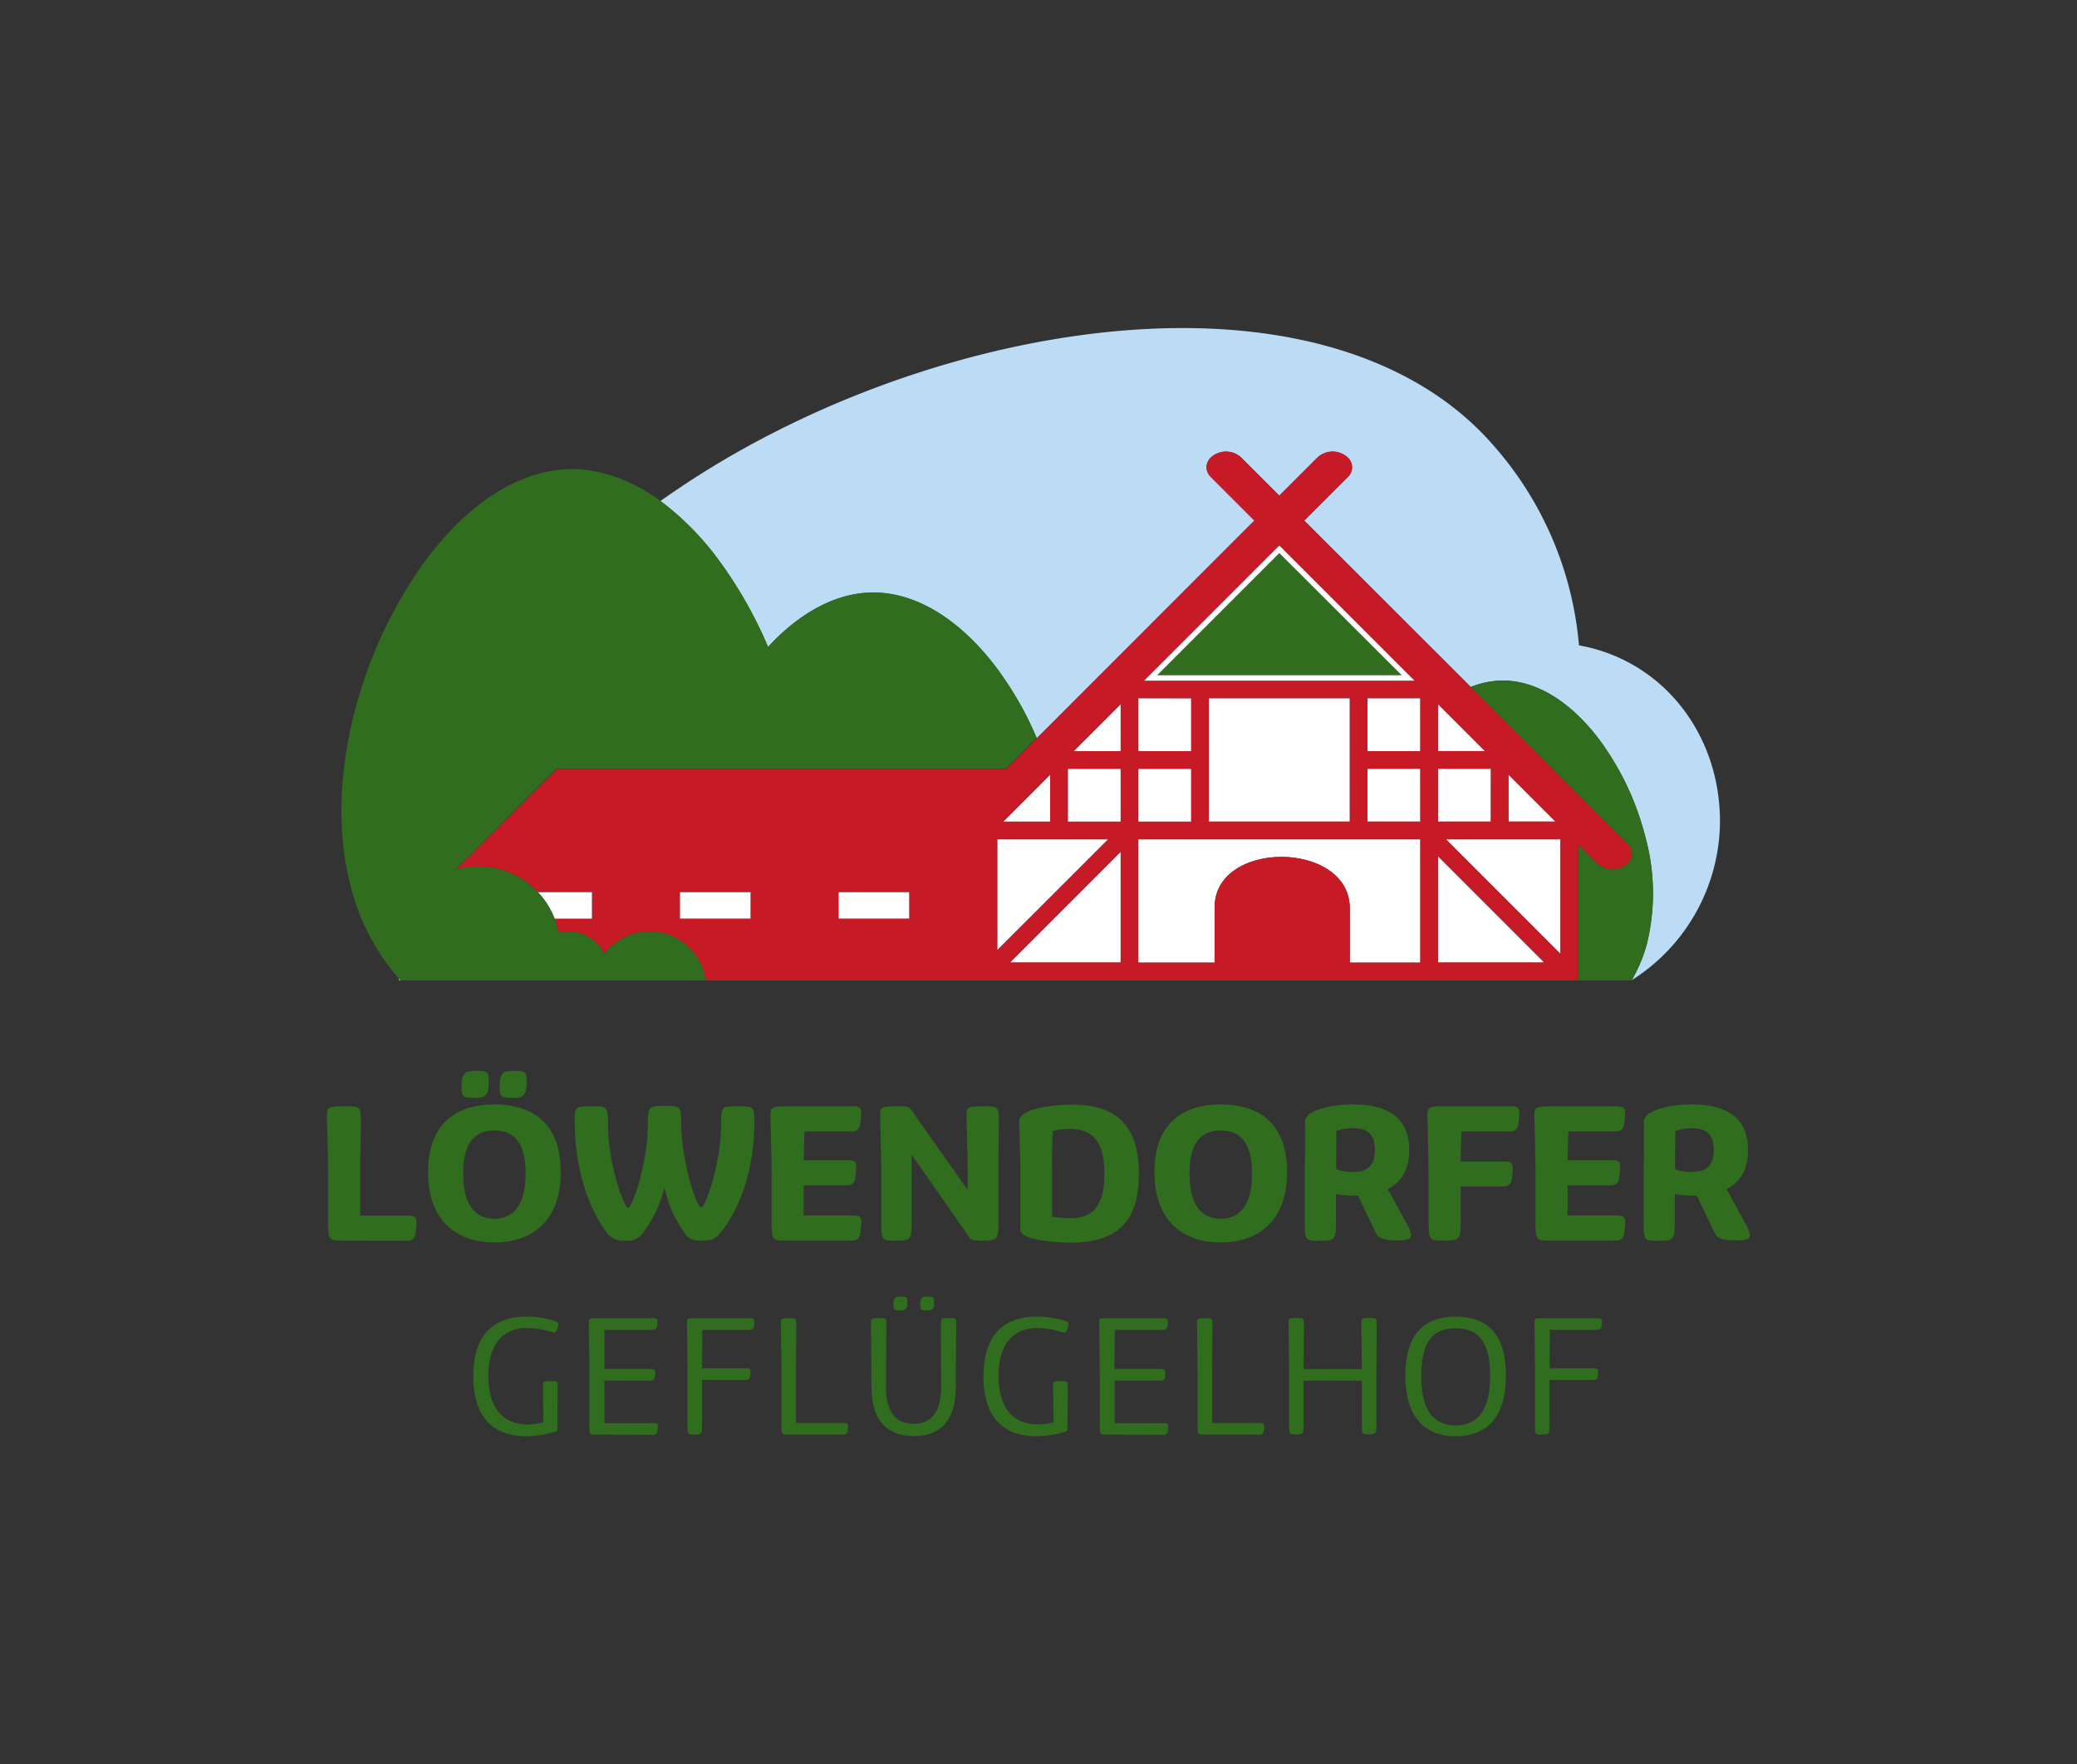 <?xml version="1.0" encoding="UTF-8"?> <svg xmlns="http://www.w3.org/2000/svg" viewBox="0 0 371.93 315.9"><rect x="0" y="0" width="371.93" height="315.9" fill="#333333" stroke="none"/><defs><style>.cls-1{fill:#316d1e;}.cls-2{fill:#bcdcf5;}.cls-3{fill:#93d5f6;}.cls-4{fill:#fff;}.cls-5{fill:#c61a27;}</style></defs><g id="Ebene_1" data-name="Ebene 1"><path class="cls-1" d="M61.19,222.13c-2.28,0-2.44-.2-2.44-3.31v-9.55c0-2.2-.2-8.18-.2-9.32,0-1.77.06-1.87,3.37-1.87,2.61,0,2.71.07,2.71,3s-.14,5.28-.14,8.22v8.35h8.45c1.34,0,1.77.2,1.61,1.77l-.1,1.2c-.17,1.41-.94,1.54-1.71,1.54Z"></path><path class="cls-1" d="M88.52,197.75c6.44,0,11.89,3,11.89,12.09s-5.48,12.62-11.89,12.62-11.86-3.54-11.86-12.62S82.14,197.75,88.52,197.75Zm-5.85-3.48c0-2.3.9-2.54,2.54-2.54,2.07,0,2.3.2,2.3,1.67V194c0,2.34-.9,2.57-2.5,2.57-2.11,0-2.34-.23-2.34-1.67Zm11.46,15.84c0-5.92-2.41-7.69-5.61-7.69s-5.58,1.77-5.58,7.69,2.34,8.11,5.58,8.11S94.13,216,94.13,210.11Zm-4.65-15.84c0-2.3.87-2.54,2.51-2.54,2.1,0,2.31.2,2.31,1.67V194c0,2.34-.87,2.57-2.51,2.57-2.07,0-2.31-.23-2.31-1.67Z"></path><path class="cls-1" d="M129.14,201.22c0-3,.07-3.14,2.67-3.14,3.25,0,3.28.07,3.28,2.64,0,9.49-3,16-5.78,19.64-1.27,1.6-2,1.77-3.48,1.77-2,0-2.53-.27-3.5-1.74a21.64,21.64,0,0,1-3.34-7.81,21.43,21.43,0,0,1-3.58,7.78,3.37,3.37,0,0,1-3.47,1.77,3.59,3.59,0,0,1-3.51-1.74c-2.57-3.54-5.51-10.12-5.51-19.67,0-2.54,0-2.64,3.27-2.64,2.54,0,2.68.13,2.68,3.14,0,7.08,2.83,15,3.6,15s3.54-7.92,3.54-15c0-3.11.07-3.21,3.28-3.21,2.37,0,2.67.1,2.67,2.61,0,7.08,2.71,15.56,3.61,15.56C126.3,216.25,129.14,208.27,129.14,201.22Z"></path><path class="cls-1" d="M140.61,222.13c-2.28,0-2.44-.2-2.44-3.31v-9.55c0-2.17-.2-8.18-.2-9.32,0-1.7.06-1.84,2.94-1.87H152.6c1.33,0,1.74.17,1.6,1.77l-.1,1.2c-.17,1.41-.93,1.54-1.74,1.54h-8.31l-.14,5.14h7.79c1.37,0,1.77.17,1.6,1.77l-.1,1.21c-.13,1.4-.94,1.53-1.7,1.53h-7.59v5.38h8.69c1.37,0,1.77.17,1.6,1.77l-.1,1.2c-.17,1.44-.93,1.54-1.74,1.54Z"></path><path class="cls-1" d="M178.79,209.27V219c0,3.07-.26,3.14-3.17,3.14-1.27,0-1.84-.07-2.11-.7l-10.25-14.67V219c0,3.07-.23,3.14-3.17,3.14-2.11,0-2.28-.2-2.28-3.14v-9.72c0-2.2-.2-8.28-.2-9.42,0-1.67,0-1.77,3.18-1.77,1.4,0,2,0,2.34.57l10.15,14.4v-3.78c0-2.2-.2-8.28-.2-9.42,0-1.67,0-1.77,3.21-1.77,2.5,0,2.57.07,2.57,2.84C178.86,203.86,178.79,206.26,178.79,209.27Z"></path><path class="cls-1" d="M182.71,220.13V209.24c0-2-.2-7.85-.2-8.45,0-2.38,6.21-3,9.52-3,8,0,11.92,3.87,11.92,12.39s-3.84,12.32-12.39,12.32C189,222.46,182.71,222.1,182.71,220.13Zm5.68-10.89v8.62a31.39,31.39,0,0,0,3.3.26c4.24,0,6.08-2.54,6.08-8s-1.94-8-6.24-8a10.82,10.82,0,0,0-3,.4C188.42,205,188.39,206.06,188.39,209.24Z"></path><path class="cls-1" d="M218.59,197.75c6.45,0,11.89,3,11.89,12.09s-5.48,12.62-11.89,12.62-11.86-3.54-11.86-12.62S212.21,197.75,218.59,197.75Zm5.61,12.36c0-5.92-2.4-7.69-5.61-7.69s-5.58,1.77-5.58,7.69,2.34,8.11,5.58,8.11S224.2,216,224.2,210.11Z"></path><path class="cls-1" d="M233.69,200.85c0-2.1,4.72-3.1,8.66-3.1,7.48,0,10,3.5,10,8.15,0,3.5-1.37,5.78-3.84,7l3.47,6.35a4.65,4.65,0,0,1,.7,1.94c0,.7-.7.9-2.37.9-3.41,0-3.67-.73-4.14-1.77l-3-6.25h-.77a16.85,16.85,0,0,1-3.18-.26V219c0,3-.23,3.17-3,3.17-2.44,0-2.57-.1-2.57-3.21v-9.65C233.73,206.53,233.69,201.89,233.69,200.85Zm5.58,8.49a8.08,8.08,0,0,0,2.94.5c3.31,0,4-1.84,4-3.94s-.7-3.91-3.91-3.91a8.41,8.41,0,0,0-3,.53Z"></path><path class="cls-1" d="M261.56,212.44v6.38c0,3.24-.23,3.31-3.31,3.31-2.27,0-2.44-.2-2.44-3.31v-9.55c0-2.17-.2-8.18-.2-9.32,0-1.77.07-1.87,3.24-1.87h11.6c1.33,0,1.73.17,1.6,1.77l-.1,1.2c-.17,1.41-.94,1.54-1.74,1.54h-8.52c0,1.84-.13,3.51-.13,5.38h7.68c1.34,0,1.74.16,1.61,1.77l-.1,1.2c-.17,1.4-.94,1.5-1.74,1.5Z"></path><path class="cls-1" d="M277.4,222.13c-2.27,0-2.44-.2-2.44-3.31v-9.55c0-2.17-.2-8.18-.2-9.32,0-1.7.07-1.84,2.94-1.87h11.69c1.34,0,1.74.17,1.61,1.77l-.11,1.2c-.16,1.41-.93,1.54-1.73,1.54h-8.32l-.13,5.14h7.78c1.37,0,1.77.17,1.6,1.77l-.1,1.21c-.13,1.4-.93,1.53-1.7,1.53h-7.58v5.38h8.68c1.37,0,1.77.17,1.61,1.77l-.11,1.2c-.16,1.44-.93,1.54-1.73,1.54Z"></path><path class="cls-1" d="M294.37,200.85c0-2.1,4.71-3.1,8.65-3.1,7.49,0,10,3.5,10,8.15,0,3.5-1.37,5.78-3.85,7l3.48,6.35a4.65,4.65,0,0,1,.7,1.94c0,.7-.7.9-2.37.9-3.41,0-3.68-.73-4.14-1.77l-3-6.25h-.76a16.85,16.85,0,0,1-3.18-.26V219c0,3-.23,3.17-3,3.17-2.44,0-2.57-.1-2.57-3.21v-9.65C294.41,206.53,294.37,201.89,294.37,200.85Zm5.58,8.49a8.08,8.08,0,0,0,2.94.5c3.31,0,4-1.84,4-3.94S306.2,202,303,202a8.37,8.37,0,0,0-3,.53Z"></path><path class="cls-1" d="M94.65,255.05a12.92,12.92,0,0,0,2.63-.38c0-2.08-.06-5.58-.06-6.45s.06-.93,1.39-.93,1.25.06,1.25,1.33c0,2.72-.06,4.46-.06,7.24,0,.29-.12.41-.49.52a19.41,19.41,0,0,1-5,.78c-6.17,0-9.56-3.56-9.56-10.77,0-7,3.33-10.65,9.5-10.65a16.41,16.41,0,0,1,5.21.81c.49.2.64.37.46.95-.31,1.08-.46,1.25-1.15,1a15.62,15.62,0,0,0-4.32-.73c-4.46,0-7,3-7,8.6C87.49,252.13,90,255.05,94.65,255.05Z"></path><path class="cls-1" d="M106.6,256.87c-1,0-1.07-.17-1.07-1.47v-9.67c0-2-.09-7.73-.09-8.78,0-.89,0-.92,1.54-.92h10c.61,0,.84.17.75.87l-.06.52c-.08.6-.43.69-.84.69h-8.6c0,2.35,0,4.61,0,7h8.34c.6,0,.81.17.75.87l-.06.52a.72.72,0,0,1-.84.69h-8.19v7.62h8.8c.66,0,.84.14.75.87l-.06.52c-.08.64-.43.69-.84.69Z"></path><path class="cls-1" d="M125.71,247.09v8.39c0,1.31-.17,1.39-1.53,1.39-1,0-1.07-.17-1.07-1.47v-9.67c0-2-.09-7.73-.09-8.78,0-.87,0-.92,1.48-.92h9.84c.61,0,.84.17.75.87l-.06.52c-.08.6-.43.69-.84.69h-8.42c0,2.32-.06,4.55-.06,6.89h7.94c.6,0,.83.15.75.84l-.06.52c-.09.64-.43.73-.84.73Z"></path><path class="cls-1" d="M141,256.87c-1,0-1.07-.17-1.07-1.47v-9.67c0-2.06-.09-7.73-.09-8.78,0-.87,0-.92,1.53-.92,1.16,0,1.22,0,1.22,1.33,0,2.87-.06,5.44-.06,8.37v9.06h8.57c.61,0,.81.17.76.87l-.06.52a.72.72,0,0,1-.84.69Z"></path><path class="cls-1" d="M163.61,254.93c2.72,0,4.92-1.59,4.92-6.57,0-3.71-.06-7.35-.06-11,0-1.33.06-1.36,1.16-1.36,1.57,0,1.6,0,1.6.92s-.09,9.33-.09,11.5c0,6.43-3.19,8.71-7.53,8.71-3.94,0-7.5-1.91-7.56-8.71,0-2.2-.08-10.86-.08-11.81,0-.56.43-.61,1.62-.61s1.13.05,1.13,1.36c0,3.56-.06,7.26-.06,11C158.66,253.37,160.86,254.93,163.61,254.93ZM160,233.45c0-1.19.44-1.3,1.31-1.3,1,0,1.18.08,1.18.84v.32c0,1.21-.46,1.33-1.3,1.33-1.07,0-1.19-.12-1.19-.87Zm4.78,0c0-1.19.43-1.3,1.3-1.3,1.07,0,1.19.08,1.19.84v.32c0,1.21-.43,1.33-1.3,1.33-1.07,0-1.19-.12-1.19-.87Z"></path><path class="cls-1" d="M186,255.05a13,13,0,0,0,2.64-.38c0-2.08-.06-5.58-.06-6.45s.06-.93,1.39-.93,1.24.06,1.24,1.33c0,2.72-.06,4.46-.06,7.24,0,.29-.11.41-.49.52a19.33,19.33,0,0,1-5,.78c-6.16,0-9.55-3.56-9.55-10.77,0-7,3.33-10.65,9.49-10.65a16.49,16.49,0,0,1,5.22.81c.49.2.63.37.46.95-.32,1.08-.46,1.25-1.16,1a15.53,15.53,0,0,0-4.31-.73c-4.46,0-7,3-7,8.6C178.84,252.13,181.39,255.05,186,255.05Z"></path><path class="cls-1" d="M198,256.87c-1,0-1.07-.17-1.07-1.47v-9.67c0-2-.09-7.73-.09-8.78,0-.89,0-.92,1.53-.92h10c.61,0,.84.17.76.87l-.06.52c-.09.6-.43.69-.84.69h-8.6c0,2.35-.06,4.61-.06,7h8.34c.61,0,.81.17.75.87l0,.52a.72.72,0,0,1-.84.69h-8.2v7.62h8.8c.67,0,.84.14.76.87l-.06.52c-.09.64-.43.69-.84.69Z"></path><path class="cls-1" d="M215.52,256.87c-1,0-1.07-.17-1.07-1.47v-9.67c0-2.06-.09-7.73-.09-8.78,0-.87,0-.92,1.54-.92,1.16,0,1.21,0,1.21,1.33,0,2.87-.05,5.44-.05,8.37v9.06h8.57c.6,0,.81.17.75.87l-.06.52a.72.72,0,0,1-.84.69Z"></path><path class="cls-1" d="M246.47,246v9.44c0,1.31-.14,1.39-1.5,1.39-1.05,0-1.1-.17-1.1-1.47v-8.14H233.44v8.22c0,1.31-.17,1.39-1.53,1.39-1,0-1.07-.17-1.07-1.47v-9.67c0-2-.09-7.73-.09-8.78,0-.89,0-.92,1.54-.92,1.15,0,1.21,0,1.21,1.33,0,2.63-.06,5.15-.06,7.82h10.43c0-2.46-.09-7.3-.09-8.23s.06-.95,1.53-.95c1.16,0,1.22.06,1.22,1.33C246.53,240.17,246.47,243.15,246.47,246Z"></path><path class="cls-1" d="M260.66,235.74c4.6,0,9,2,9,10.51s-4.31,10.91-9,10.91-9-2.49-9-10.91S256.08,235.74,260.66,235.74Zm6.19,10.59c0-7-2.86-8.51-6.19-8.51s-6.17,1.54-6.17,8.51,2.81,8.89,6.17,8.89S266.85,253.25,266.85,246.33Z"></path><path class="cls-1" d="M277.48,247.09v8.39c0,1.31-.17,1.39-1.54,1.39-1,0-1.07-.17-1.07-1.47v-9.67c0-2-.08-7.73-.08-8.78,0-.87,0-.92,1.47-.92h9.85c.61,0,.84.17.75.87l-.06.52c-.08.6-.43.69-.84.69h-8.42c0,2.32-.06,4.55-.06,6.89h7.93c.61,0,.84.15.76.84l-.06.52a.72.72,0,0,1-.84.73Z"></path><path class="cls-2" d="M282.75,115.55A62.11,62.11,0,0,0,267,79.26c-13.6-15.26-36.88-22.4-65.56-20.1-21,1.68-43.66,8.34-63.75,18.74a161.61,161.61,0,0,0-19.43,11.81,50.56,50.56,0,0,1,10.74,11,76.25,76.25,0,0,1,8.54,15.15c5.81-6.31,12.41-9.75,18.87-9.75,7.56,0,15.3,4.68,21.8,13.16a59.66,59.66,0,0,1,7.44,12.91L224.62,93.2l-7.87-7.87a2.37,2.37,0,0,1,0-3.34,4,4,0,0,1,5.59,0l6.75,6.75L235.84,82a4,4,0,0,1,5.59,0,2.37,2.37,0,0,1,0,3.34l-7.88,7.87L263.37,123a15.53,15.53,0,0,1,5.76-1.15c6,0,12.11,3.75,17.25,10.56a49.67,49.67,0,0,1,8.19,17.2,38,38,0,0,1,.27,19.65,26.74,26.74,0,0,1-2.66,6.25h0A33.84,33.84,0,0,0,308,147.12C308,131.29,297.66,118.21,282.75,115.55Z"></path><path class="cls-3" d="M71.44,175.53h.28l-.3-.34C71.43,175.3,71.43,175.42,71.44,175.53Z"></path><path class="cls-1" d="M294.57,149.63a49.67,49.67,0,0,0-8.19-17.2c-5.14-6.81-11.26-10.56-17.25-10.56a15.53,15.53,0,0,0-5.76,1.15l28.16,28.16a2.38,2.38,0,0,1,0,3.35h0a4,4,0,0,1-5.58,0l-3.35-3.35v24.35h9.58a26.74,26.74,0,0,0,2.66-6.25A38,38,0,0,0,294.57,149.63Z"></path><rect class="cls-4" x="244.87" y="125.02" width="9.47" height="9.47"></rect><polygon class="cls-4" points="241.72 137.65 241.72 134.49 241.72 125.02 216.46 125.02 216.46 147.12 241.72 147.12 241.72 137.65"></polygon><polygon class="cls-4" points="257.5 126.08 257.5 134.49 265.91 134.49 257.5 126.08"></polygon><rect class="cls-4" x="203.84" y="125.02" width="9.47" height="9.47"></rect><polygon class="cls-4" points="197.52 137.65 191.21 137.65 191.21 147.12 200.68 147.12 200.68 137.65 197.52 137.65"></polygon><rect class="cls-4" x="203.84" y="137.65" width="9.47" height="9.47"></rect><polygon class="cls-4" points="200.68 134.49 200.68 126.08 192.26 134.49 200.68 134.49"></polygon><rect class="cls-4" x="244.87" y="137.65" width="9.47" height="9.47"></rect><polygon class="cls-4" points="270.12 138.7 270.12 147.12 278.54 147.12 270.12 138.7"></polygon><rect class="cls-4" x="257.5" y="137.65" width="9.47" height="9.47"></rect><polygon class="cls-4" points="179.64 147.12 188.05 147.12 188.05 138.7 179.64 147.12"></polygon><polygon class="cls-4" points="200.68 172.37 200.68 152.51 180.82 172.37 200.68 172.37"></polygon><path class="cls-4" d="M254.34,172.37V150.28h-50.5v22.09H217.5v-9.89c0-12.15,24-12,24.21,0v9.89Z"></path><polygon class="cls-4" points="198.45 150.28 178.58 150.28 178.58 170.14 198.45 150.28"></polygon><polygon class="cls-4" points="257.5 153.32 257.5 172.37 276.55 172.37 257.5 153.32"></polygon><polygon class="cls-4" points="258.92 150.28 279.44 170.8 279.44 150.28 258.92 150.28"></polygon><path class="cls-5" d="M282.6,151.18l3.35,3.35a4,4,0,0,0,5.58,0h0a2.38,2.38,0,0,0,0-3.35L263.37,123,233.55,93.2l7.88-7.87a2.37,2.37,0,0,0,0-3.34,4,4,0,0,0-5.59,0l-6.75,6.75L222.34,82a4,4,0,0,0-5.59,0,2.37,2.37,0,0,0,0,3.34l7.87,7.87-38.94,39-5.5,5.5H99.67L81.54,155.77a14.68,14.68,0,0,1,4.21-.62,14.47,14.47,0,0,1,10.58,4.59H106v4.74H99.32A14.14,14.14,0,0,1,100,167a7,7,0,0,1,1.72-.22,7.28,7.28,0,0,1,6.48,4,10.17,10.17,0,0,1,18.14,4.75H282.6Zm-65.1,11.3v9.89H203.84V150.28h50.5v22.09H241.71v-9.89C241.51,150.5,217.5,150.33,217.5,162.48Zm41.42-12.2h20.52V170.8Zm-4.58-15.79h-9.47V125h9.47Zm-49.45-12.62,24.2-24.2,24.2,24.2Zm8.42,3.15v9.47h-9.47V125Zm-12.63,9.47h-8.42l8.42-8.41Zm-12.63,12.63h-8.41l8.41-8.42Zm-9.47,3.16h19.87l-19.87,19.86Zm12.63-3.16v-9.47h9.47v9.47Zm12.63-9.47h9.47v9.47h-9.47ZM216.46,125h25.25v22.1H216.46Zm28.41,12.63h9.47v9.47h-9.47Zm22.1,9.47H257.5v-9.47H267Zm3.15-8.42,8.42,8.42h-8.42Zm-12.62-4.21v-8.41l8.41,8.41Zm-56.82,18v19.86H180.82Zm56.82.81,19.05,19.05H257.5Zm-94.7,6.42v4.74H150.18v-4.74Zm-41,4.74v-4.74h12.62v4.74Z"></path><path class="cls-4" d="M99.32,164.48H106v-4.74H96.33A14.45,14.45,0,0,1,99.32,164.48Z"></path><rect class="cls-4" x="121.77" y="159.74" width="12.63" height="4.73"></rect><rect class="cls-4" x="150.18" y="159.74" width="12.63" height="4.73"></rect><path class="cls-1" d="M116.31,166.79a10.16,10.16,0,0,0-8.07,4,7.28,7.28,0,0,0-6.48-4A7,7,0,0,0,100,167a14.14,14.14,0,0,0-.72-2.53,14.61,14.61,0,0,0-13.57-9.33,14.68,14.68,0,0,0-4.21.62l18.13-18.12h80.51l5.5-5.5a59.66,59.66,0,0,0-7.44-12.91c-6.5-8.48-14.24-13.16-21.8-13.16-6.46,0-13.06,3.44-18.87,9.75A76.25,76.25,0,0,0,129,100.68a50.56,50.56,0,0,0-10.74-11C113.16,86,107.76,84,102.44,84c-9,0-18.29,5.73-26.08,16.13a80.14,80.14,0,0,0-12.84,27.25c-2.89,11.13-3.15,21.89-.77,31.12a39.9,39.9,0,0,0,8.67,16.7l.3.34h54.66A10.18,10.18,0,0,0,116.31,166.79Z"></path><polygon class="cls-1" points="250.96 120.9 229.09 99.03 207.22 120.9 250.96 120.9"></polygon><path class="cls-4" d="M229.09,97.67l-24.2,24.2h48.4Zm0,1.36L251,120.9H207.22Z"></path></g></svg> 
